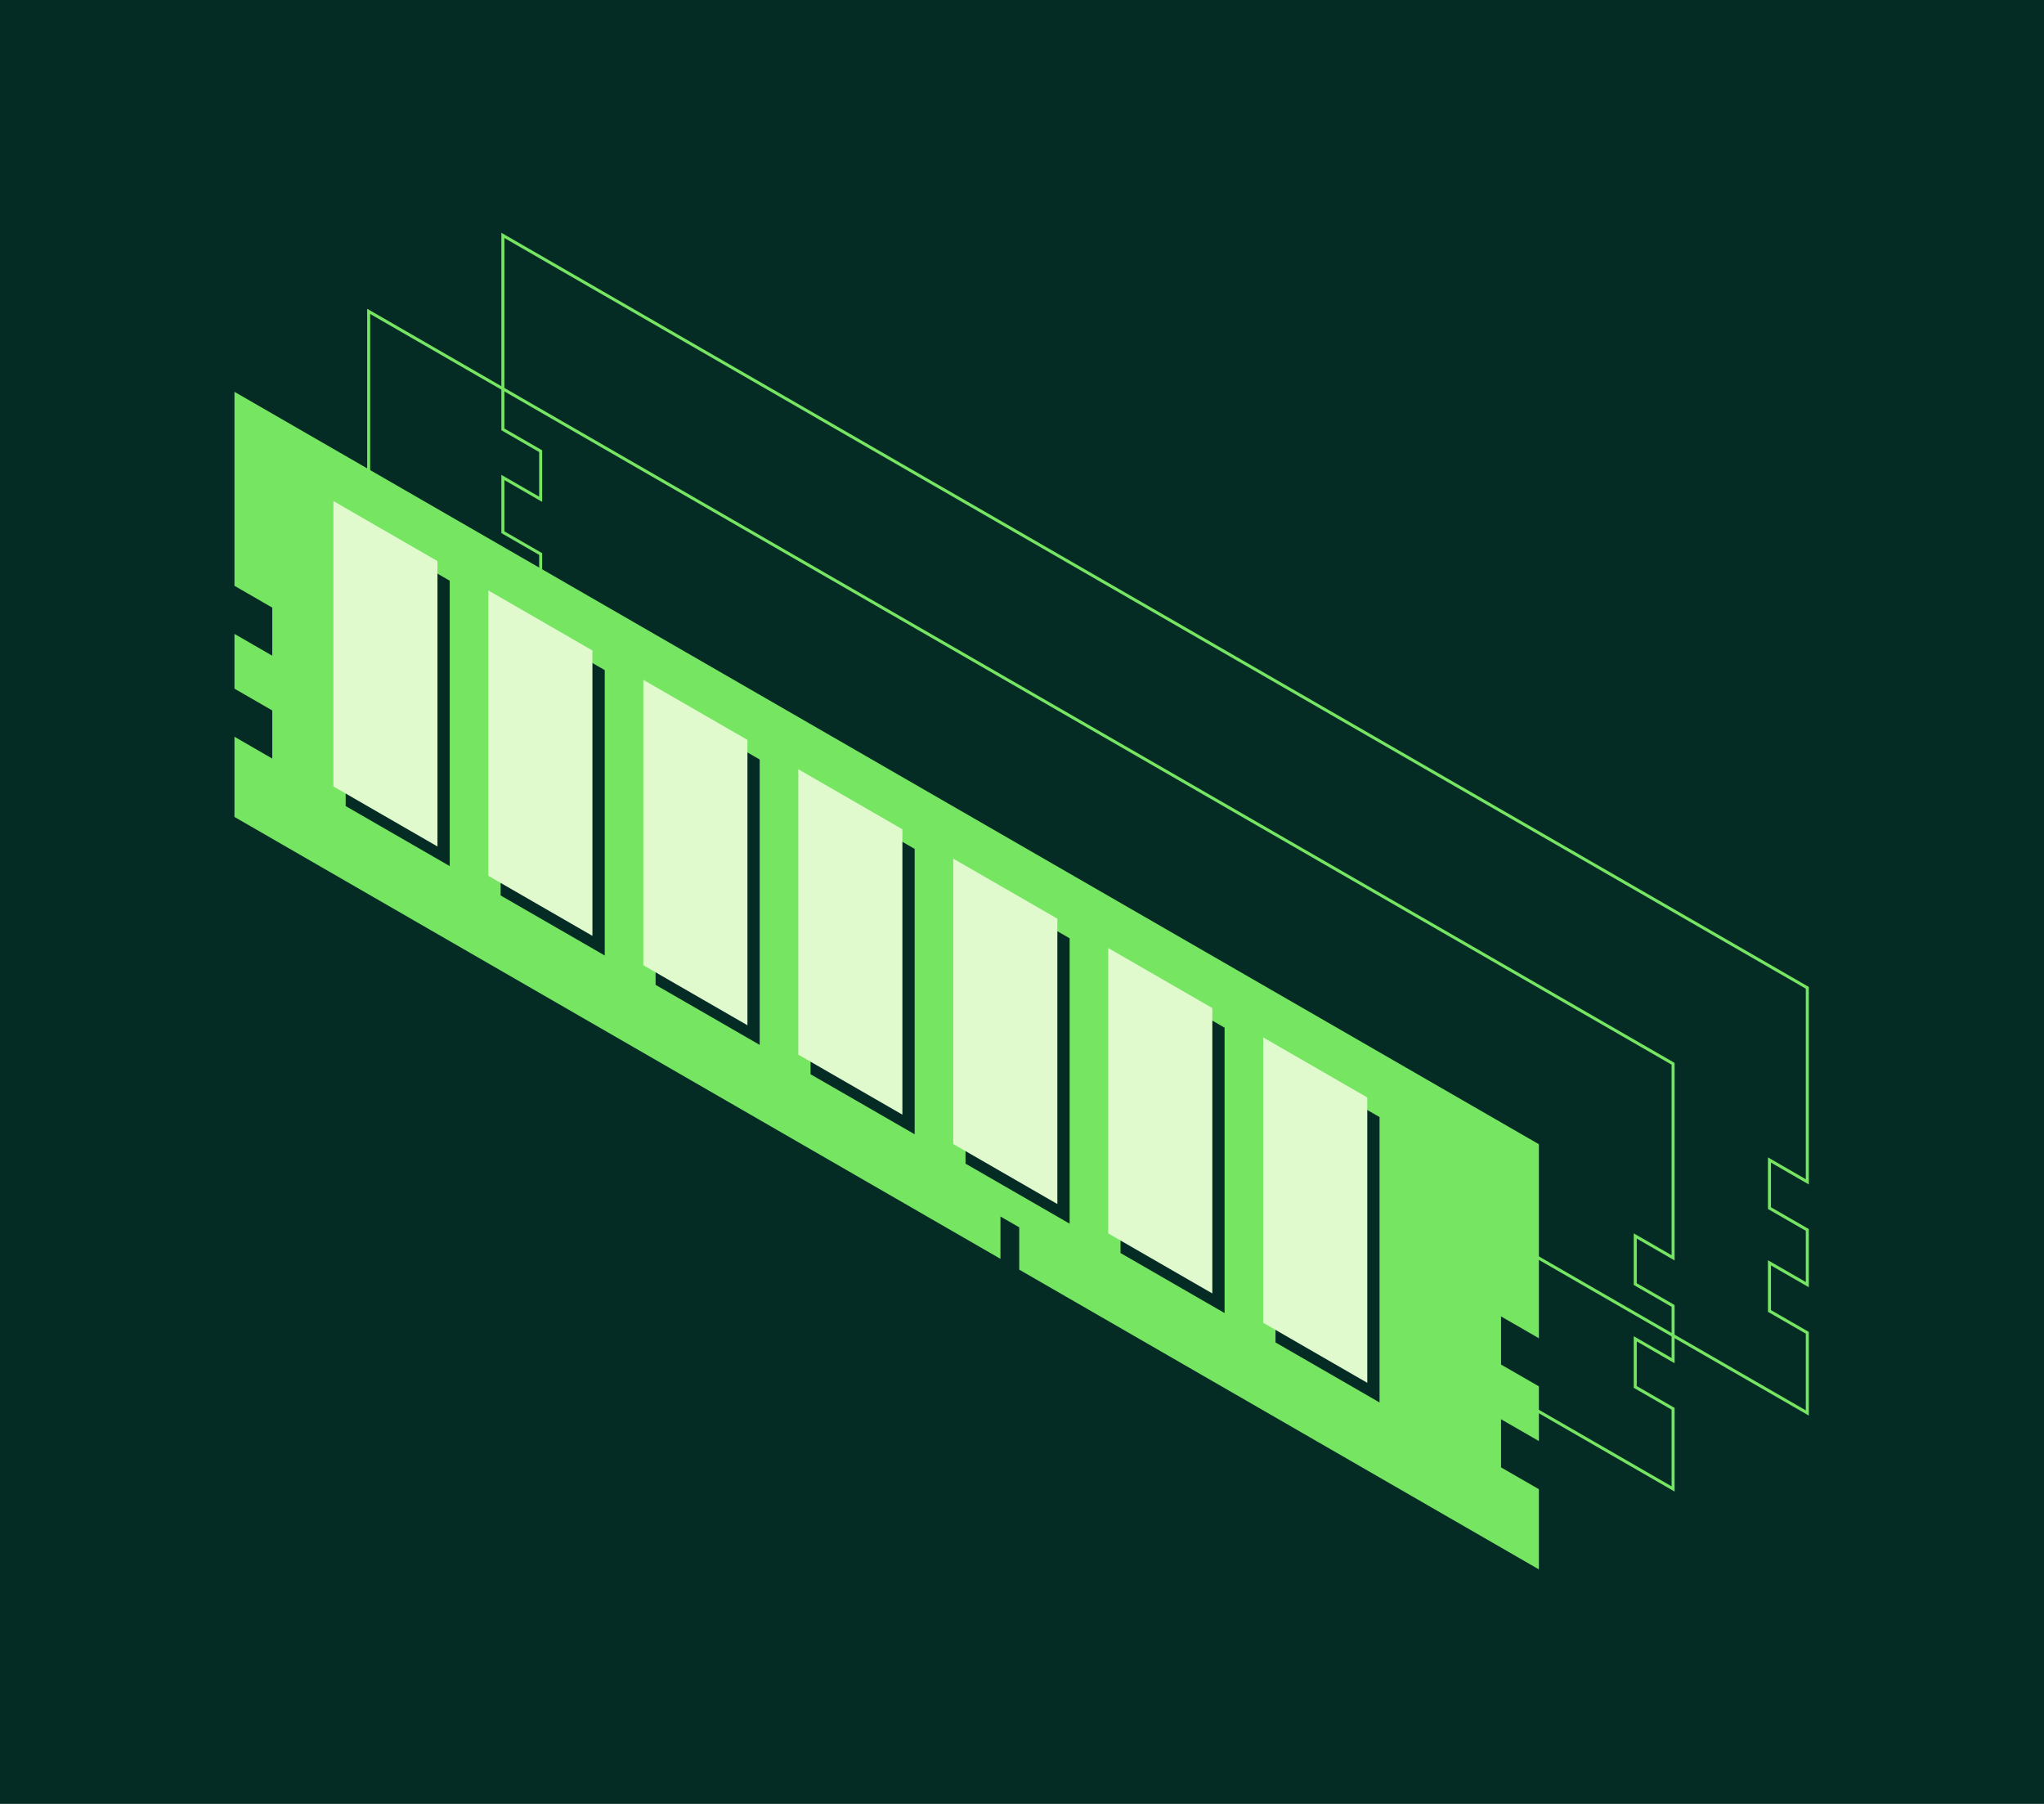 <?xml version="1.0"?>
<svg xmlns="http://www.w3.org/2000/svg" width="340" height="300" viewBox="0 0 680 600" fill="none">
<rect width="680" height="600" fill="#042C25"/>
<g clip-path="url(#clip0_1533_1345)">
<path d="M556.608 418.365V353.83L122.648 103.566V168.087L135.223 175.342V191.338L122.648 184.084V202.295L135.223 209.55V225.546L122.648 218.291V244.962L377.482 391.947V377.869L383.732 381.467V395.545L556.608 495.24V468.57L544.018 461.315V445.303L556.608 452.558V434.362L544.018 427.107V411.096L556.608 418.365Z" stroke="#75E562" stroke-miterlimit="10"/>
<path d="M601.256 393.092V328.556L167.295 78.293V142.814L179.871 150.069V166.065L167.295 158.81V177.022L179.871 184.277V200.273L167.295 193.018V219.689L422.129 366.674V352.595L428.38 356.193V370.272L601.256 469.967V443.296L588.665 436.041V420.03L601.256 427.285V409.088L588.665 401.833V385.822L601.256 393.092Z" stroke="#75E562" stroke-miterlimit="10"/>
<path d="M511.961 445.125V380.589L78 130.326V194.847L90.576 202.102V218.098L78 210.843V229.055L90.576 236.31V252.306L78 245.051V271.722L332.834 418.707V404.629L339.085 408.226V422.305L511.961 522V495.329L499.37 488.074V472.063L511.961 479.318V461.121L499.37 453.867V437.855L511.961 445.125Z" fill="#75E562"/>
<path d="M149.615 288.076L114.998 268.11V173.188L149.615 193.153V288.076Z" fill="#042C25"/>
<path d="M145.537 281.549L110.92 261.583V166.66L145.537 186.626V281.549Z" fill="#E0F9CD"/>
<path d="M201.183 317.809L166.551 297.843V202.92L201.183 222.886V317.809Z" fill="#042C25"/>
<path d="M197.09 311.281L162.473 291.315V196.393L197.09 216.358V311.281Z" fill="#E0F9CD"/>
<path d="M252.736 347.543L218.104 327.577V232.654L252.736 252.62V347.543Z" fill="#042C25"/>
<path d="M248.658 341.016L214.027 321.05V226.127L248.658 246.093V341.016Z" fill="#E0F9CD"/>
<path d="M304.289 377.275L269.658 357.31V262.387L304.289 282.352V377.275Z" fill="#042C25"/>
<path d="M300.212 370.748L265.58 350.782V255.859L300.212 275.825V370.748Z" fill="#E0F9CD"/>
<path d="M355.842 407.008L321.211 387.042V292.119L355.842 312.085V407.008Z" fill="#042C25"/>
<path d="M351.765 400.48L317.133 380.515V285.592L351.765 305.558V400.48Z" fill="#E0F9CD"/>
<path d="M407.396 436.742L372.779 416.776V321.854L407.396 341.819V436.742Z" fill="#042C25"/>
<path d="M403.318 430.215L368.686 410.249V315.326L403.318 335.292V430.215Z" fill="#E0F9CD"/>
<path d="M458.949 466.475L424.332 446.509V351.586L458.949 371.552V466.475Z" fill="#042C25"/>
<path d="M454.871 459.947L420.254 439.981V345.059L454.871 365.024V459.947Z" fill="#E0F9CD"/>
</g>
<defs>
<clipPath id="clip0_1533_1345">
<rect width="524" height="445" fill="white" transform="translate(78 77)"/>
</clipPath>
</defs>
</svg>
